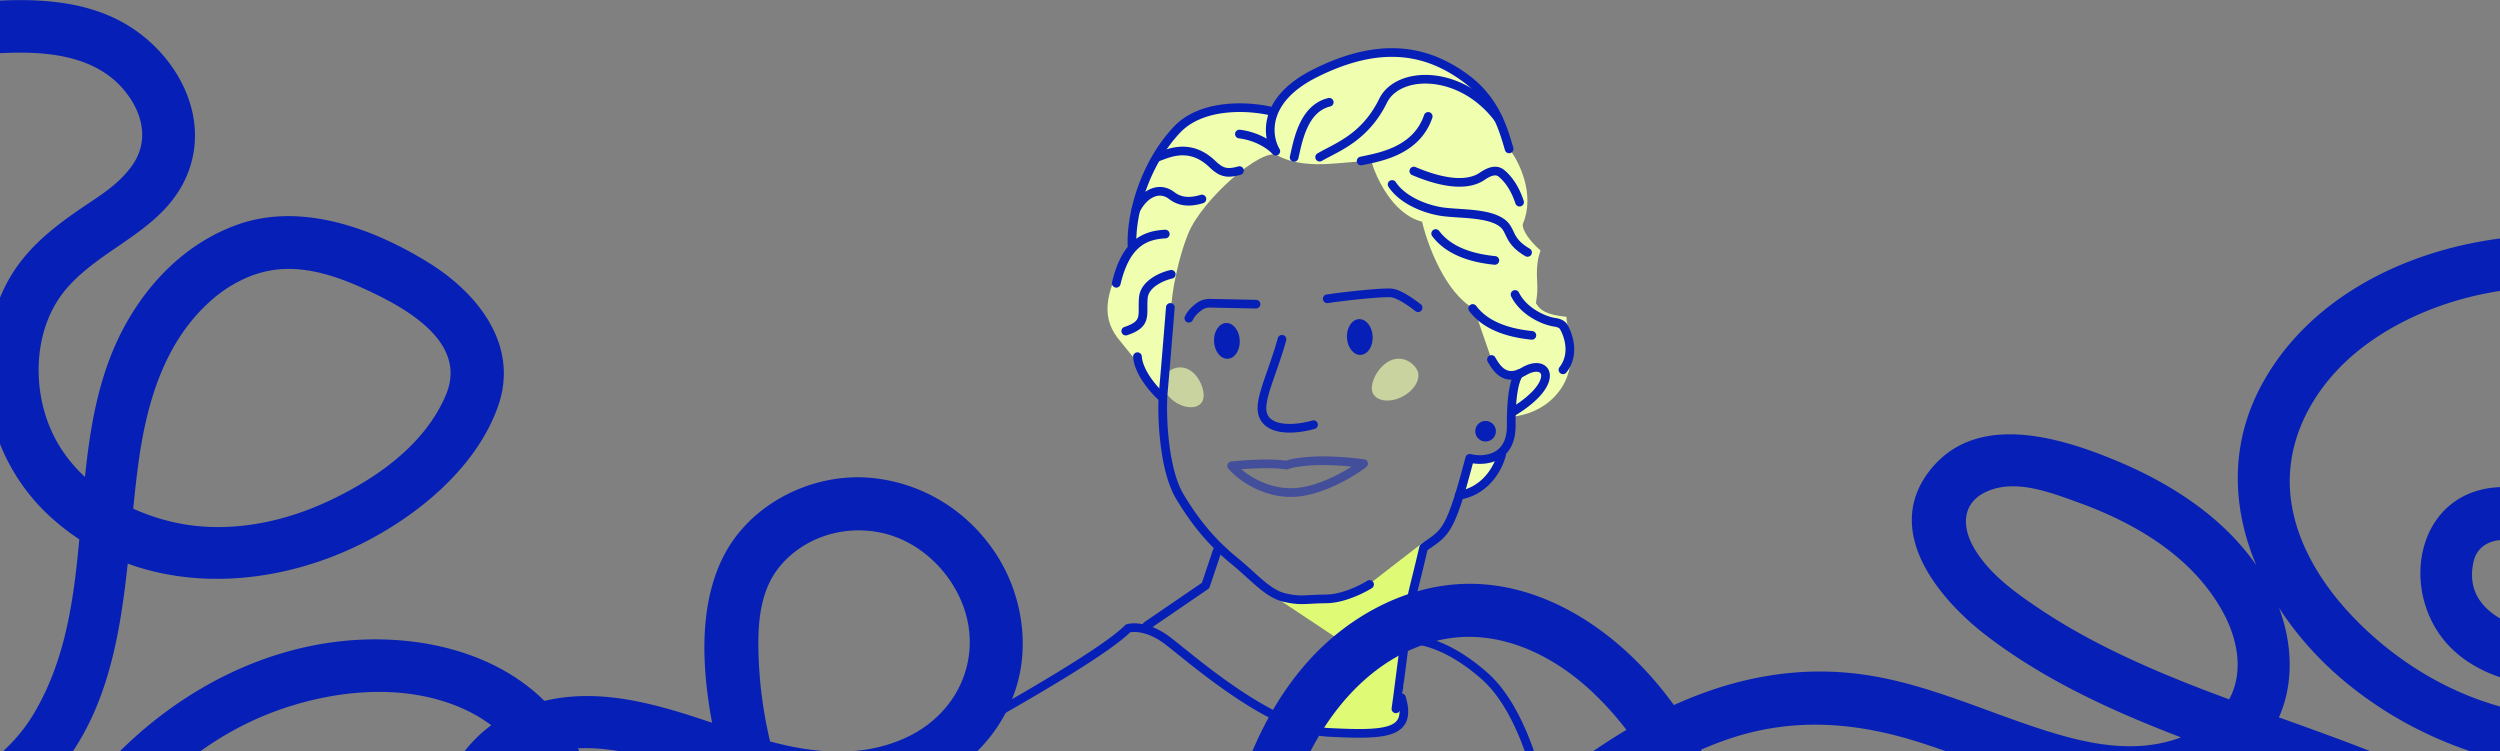 <svg xmlns="http://www.w3.org/2000/svg" width="1920" height="577" fill="none"><rect width="100%" height="100%" fill="#808080" stroke="none"/><g clip-path="url(#a)"><g clip-path="url(#b)"><path fill="#DFFA74" d="m1093.06 416.5-.03.18-9.49 48.409-2.21 23.226-.6 6.333-3.42 35.99s0 .053-.01.075l-.18 1.956-2.4 25.205-48.07 7.832-42.773-11.242 4.163-4.249 45.28-46.258c2.93-2.983 2.41-7.877-1.07-10.193l-48.177-32.04-10.543-7.016 21.214 5.232 12.396-.54 21.08-.547 20.18-7.817 5.8-4.489 38.86-30.047z"/><path fill="#EFFFAF" d="M901.646 218.538c3.163-16.106 6.372-28.001 11.076-39.498 10.528-25.737 56.322-66.066 68.075-59.763 25.453 13.655 58.133 2.016 72.723 5.531 2.94 10.26 15.64 39.7 38.63 45.426 3.98 17.118 17.54 54.457 39.92 66.899l13.97 40.471c12.89 11.273 17.29 11.55 17.29 11.55s-.67 24.253.02 30.706c35.23-5.336 47.42-36.942 41.03-52.126 5.31-2.294-2.21-19.914-1.2-24.381-15.89-1.656-20.26-5.104-23.58-10.47l.55-3.995c.5-3.552.65-7.142.45-10.702-.49-8.709-.64-17.643 2.54-25.76-8.17-7.225-14.29-15.604-13.62-20.416 9.65-22.589-2.66-47.457-10.02-57.065-6.55-42.42-50.89-81.379-102.66-75.863-38.96 4.153-71.166 29.328-80.807 45.959-32.681-8.17-67.489 1.708-86.974 35.015-4.9 5.786-4.517 15.29-14.135 35.601-4.855 10.245-6.748 20.063-6.057 34.086-20.132 32.303-23.596 52.314-10.769 69.492l32.727 40.494c2.81-6.056 8.378-68.727 10.828-81.214l-.007.023z"/><path fill="#EFFFAF" d="M922.942 309.076c-3.825 5.246-13.323 4.849-21.206-.87-7.883-5.726-11.174-14.614-7.349-19.861 3.824-5.246 12.602-9.038 20.484-3.32 7.883 5.726 11.896 18.805 8.071 24.051zm131.538-6.798c3.37 6.206 13.67 7.151 23.01 2.107 9.33-5.044 14.17-14.166 10.8-20.379-3.38-6.206-12.3-11.572-21.63-6.528-9.34 5.044-15.56 18.587-12.18 24.793v.007z" opacity=".65"/><path fill="#061FB7" fill-rule="evenodd" d="M985.456 257.361c1.773.488 2.825 2.324 2.337 4.093-2.525 9.158-5.516 17.695-8.154 25.242a649.303 649.303 0 0 0-2.78 8.042c-1.578 4.692-2.833 8.821-3.592 12.419-.759 3.62-.954 6.438-.579 8.581.489 2.833 1.811 4.827 3.713 6.289 1.976 1.521 4.734 2.57 8.153 3.11 6.876 1.094 15.566.015 23.316-2.166a3.336 3.336 0 0 1 4.12 2.301 3.327 3.327 0 0 1-2.31 4.107c-8.26 2.323-17.995 3.627-26.171 2.331-4.11-.652-8.033-2.001-11.174-4.407-3.216-2.466-5.448-5.936-6.222-10.433-.578-3.35-.203-7.12.624-11.07.834-3.987 2.202-8.416 3.795-13.161.894-2.668 1.871-5.441 2.878-8.326 2.622-7.48 5.485-15.679 7.95-24.613a3.337 3.337 0 0 1 4.103-2.324l-.007-.015z" clip-rule="evenodd"/><path fill="#061FB7" fill-rule="evenodd" d="M1050.46 355.215a3.328 3.328 0 0 0-2.78-2.444c-17.15-2.293-30.76-2.585-40.86-2.001-9.153.532-15.585 1.791-19.132 3.036-12.827-1.874-33.402-.323-42.127.674a3.351 3.351 0 0 0-2.728 2.099 3.319 3.319 0 0 0 .587 3.387c9.468 10.935 29.772 23.219 52.091 21.488 11.099-.862 22.429-4.962 31.939-9.563 9.53-4.61 17.45-9.841 21.82-13.176a3.316 3.316 0 0 0 1.19-3.5zm-25.93 10.687c-9.14 4.422-19.6 8.147-29.538 8.911-16.524 1.282-32.072-6.22-41.638-14.39 10.19-.824 24.903-1.424 34.146.09a3.4 3.4 0 0 0 1.796-.202c2.307-.937 8.199-2.331 17.914-2.893 7.9-.457 18.19-.36 30.88.929a136.548 136.548 0 0 1-13.56 7.555z" clip-rule="evenodd" opacity=".5"/><path fill="#061FB7" fill-rule="evenodd" d="M935.815 420.081a3.322 3.322 0 0 1 2.104 4.213l-8.845 26.404a3.347 3.347 0 0 1-1.277 1.694l-45.148 30.886a3.338 3.338 0 0 1-4.636-.862 3.319 3.319 0 0 1 .864-4.625l44.223-30.256 8.492-25.348a3.333 3.333 0 0 1 4.223-2.098v-.008z" clip-rule="evenodd"/><path fill="#EFFFAF" d="M1125.16 378.425c20.17-6.213 26.47-22.274 27.11-29.529l-22 6.423-5.11 23.106z"/><path fill="#061FB7" fill-rule="evenodd" d="M1169.18 289.455s-.09.09-.17.187c-.24.307-.63.929-1.12 2.069-.62 1.476-1.29 3.612-1.9 6.58-.65 3.193-1.22 7.285-1.59 12.449-.16 2.458-.3 5.164-.37 8.124-.01.292-.01.592-.02.892-.04 2.099-.05 4.332-.03 6.7.06 7.113-1.32 12.809-3.8 17.261a23.035 23.035 0 0 1-3.56 4.842 22.478 22.478 0 0 1-5 3.934 23.899 23.899 0 0 1-3.68 1.762c-5.69 2.196-11.85 2.316-16.75 1.604-1.86 6.955-3.54 13.033-5.11 18.384-.14.51-.29 1.005-.44 1.499a397.82 397.82 0 0 1-2.29 7.525c-3.3 10.388-6.1 17.261-9 22.245-4.42 7.584-9.16 10.86-15.25 15.064-.9.622-1.82 1.259-2.77 1.934-.18.734-.44 1.813-.81 3.357a1723.987 1723.987 0 0 1-6.2 25.46c-2.19 8.762-4.36 22.215-6.41 36.837-.31 2.219-.62 4.467-.93 6.738a3223.93 3223.93 0 0 0-3.07 23.436c-.55 4.235-1.09 8.364-1.6 12.299 0 .03 0 .053-.01.075-.08.66-.17 1.304-.25 1.941-.59 4.37-1.14 8.477-1.68 12.187a3.185 3.185 0 0 1-.56 1.424 3.307 3.307 0 0 1-3.21 1.394 3.325 3.325 0 0 1-2.83-3.762c1.05-7.293 2.2-16.249 3.43-25.835 3.17-24.575 6.86-53.258 10.64-68.353 2.6-10.365 4.31-17.455 5.42-22.154.27-1.072.49-2.039.69-2.886.66-2.788 1.04-4.422 1.26-5.134a3.31 3.31 0 0 1 1.25-1.738c.54-.39 1.06-.757 1.57-1.117.88-.615 1.7-1.192 2.49-1.739 5.95-4.137 9.43-6.55 13.05-12.771 2.7-4.639 5.41-11.317 8.8-22.11.12-.397.24-.802.36-1.214 2.25-7.255 4.78-16.294 7.8-27.693a3.333 3.333 0 0 1 4.02-2.384c4.9 1.2 12.04 1.387 17.75-1.499 2.79-1.409 5.26-3.56 7.05-6.775 1.8-3.245 3.01-7.742 2.95-13.978-.11-13.505.82-23.024 2.16-29.559.42-2.054.88-3.83 1.38-5.366.29-.907.59-1.724.9-2.459.05-.127.11-.254.17-.374.77-1.762 1.68-3.208 2.75-4.205 1.36-1.244 3.48-1.154 4.72.195a3.322 3.322 0 0 1-.2 4.707z" clip-rule="evenodd"/><path fill="#061FB7" fill-rule="evenodd" d="M1143.77 273.213a3.344 3.344 0 0 1 4.56 1.207c1.91 3.298 4.12 6.962 7.29 9.009 1.48.959 3.16 1.536 5.17 1.506 2.04-.03 4.66-.697 7.98-2.623 5-2.908 9.97-4.085 14.06-3.163 2.09.472 3.96 1.514 5.34 3.163 1.38 1.656 2.07 3.717 2.13 5.936.12 4.309-2.08 9.278-6.31 14.375-4.29 5.164-10.93 10.807-20.43 16.541a3.337 3.337 0 0 1-4.58-1.124 3.315 3.315 0 0 1 1.12-4.572c9.06-5.464 15.07-10.65 18.75-15.087 3.74-4.512 4.83-7.93 4.77-9.931-.03-.944-.3-1.521-.6-1.881-.3-.36-.81-.72-1.67-.914-1.83-.413-5.03-.015-9.23 2.42-4.05 2.346-7.78 3.478-11.23 3.53-3.48.053-6.45-.981-8.9-2.57-4.62-2.983-7.52-7.975-9.31-11.04-.04-.075-.09-.143-.12-.21a3.313 3.313 0 0 1 1.21-4.549v-.023zm10.25 72.302a3.327 3.327 0 0 1 2.53 3.972c-2.17 9.721-12.18 30.399-35.32 34.184a3.33 3.33 0 0 1-3.83-2.743c-.3-1.814.93-3.53 2.75-3.822 19.26-3.148 27.99-20.589 29.88-29.058.4-1.791 2.19-2.923 3.99-2.525v-.008zm8.06-122.345a3.348 3.348 0 0 1 4.47 1.514c2.84 5.756 7.78 10.366 13.17 13.716 5.41 3.358 10.99 5.269 14.76 5.808 2.83.405 7.31 1.529 9.48 5.434 4.78 8.619 8.81 23.953-.98 36.425a3.339 3.339 0 0 1-4.68.569 3.323 3.323 0 0 1-.57-4.676c7.33-9.339 4.66-21.421.4-29.095-.5-.907-1.96-1.694-4.59-2.069-4.81-.689-11.26-2.975-17.33-6.745-6.09-3.785-12.09-9.226-15.64-16.429a3.327 3.327 0 0 1 1.52-4.459l-.01.007zm-61.46-46.467a3.343 3.343 0 0 1 4.67.674c8.85 11.827 24.68 17.486 43.08 19.322a3.328 3.328 0 1 1-.66 6.625c-19.04-1.896-37.22-7.869-47.77-21.96-1.1-1.476-.8-3.56.68-4.661z" clip-rule="evenodd"/><path fill="#061FB7" fill-rule="evenodd" d="M1129.05 234.249a3.356 3.356 0 0 1 4.68.674c8.85 11.834 24.67 17.486 43.08 19.322a3.334 3.334 0 0 1 2.99 3.642 3.337 3.337 0 0 1-3.65 2.983c-19.05-1.896-37.22-7.869-47.77-21.96a3.324 3.324 0 0 1 .67-4.661zm-53.53-190.347c-18.06-1.35-39.01 2.825-64.02 15.342-19.732 9.878-28.231 21.338-31.222 31.23-3.021 9.984-.609 18.895 2.405 23.917a3.322 3.322 0 0 1-.909 4.406 3.355 3.355 0 0 1-4.487-.524c-2.607-3.021-11.82-10.268-25.835-12.029-1.826-.233-3.126-1.896-2.893-3.718a3.337 3.337 0 0 1 3.727-2.885c8.371 1.057 15.315 3.837 20.523 6.85-.962-5.299-.887-11.452 1.074-17.935 3.652-12.067 13.692-24.785 34.617-35.263 25.82-12.921 47.98-17.493 67.51-16.032 19.56 1.462 36.17 8.957 50.93 19.652 23.93 17.35 30.6 40.382 35.23 56.361l.04.142a3.326 3.326 0 0 1-2.29 4.122 3.336 3.336 0 0 1-4.13-2.278c-4.61-15.942-10.76-37.01-32.78-52.966-14-10.155-29.46-17.05-47.5-18.4l.01.008z" clip-rule="evenodd"/><path fill="#061FB7" fill-rule="evenodd" d="M1099.75 64.422c-16.36-1.536-29.6 4.37-34.52 14.383-12.26 25.003-30.58 34.514-43.14 41.034-2.56 1.334-4.89 2.541-6.87 3.725a3.347 3.347 0 0 1-4.58-1.139 3.331 3.331 0 0 1 1.15-4.565c2.29-1.371 4.85-2.713 7.58-4.137 12.52-6.543 28.66-14.982 39.88-37.841 6.61-13.476 23.29-19.756 41.13-18.085 18.05 1.694 38.13 11.475 52.99 31.253 1.1 1.47.8 3.56-.67 4.662a3.343 3.343 0 0 1-4.67-.667c-13.74-18.287-32.12-27.101-48.27-28.615l-.01-.008z" clip-rule="evenodd"/><path fill="#061FB7" fill-rule="evenodd" d="M1097.93 86.24c1.75.593 2.69 2.481 2.09 4.22-4.97 14.66-15.35 23.084-25.98 28.158-9.07 4.332-18.56 6.311-25.1 7.675-1.04.217-2.01.42-2.88.607a3.323 3.323 0 0 1-3.97-2.533 3.322 3.322 0 0 1 2.54-3.965c.95-.21 1.97-.427 3.05-.652 6.58-1.379 15.19-3.185 23.47-7.135 9.52-4.542 18.3-11.797 22.55-24.29a3.335 3.335 0 0 1 4.23-2.084zm48.72 48.665c-1.94.449-4.12 1.626-6.35 3.155-7.28 5.007-16.59 6.018-26.16 4.917-9.62-1.11-19.91-4.4-29.62-8.529a3.317 3.317 0 0 1-1.76-4.37c.72-1.694 2.68-2.473 4.38-1.754 9.39 3.995 19.04 7.03 27.77 8.042 8.78 1.012 16.2-.067 21.61-3.785 2.46-1.686 5.46-3.417 8.62-4.159 3.29-.765 6.95-.48 10.14 2.166 5.06 4.197 10.91 11.414 14.92 23.638a3.326 3.326 0 0 1-2.13 4.197 3.341 3.341 0 0 1-4.21-2.128c-3.64-11.085-8.79-17.231-12.84-20.588-1.19-.982-2.55-1.222-4.36-.802h-.01zm-79.34 3.994a3.336 3.336 0 0 1 4.62.93c3.78 5.673 9.81 10.118 16.51 13.378 6.67 3.245 13.75 5.201 19.3 6.041 3.07.464 6.74.734 10.84 1.012.51.03 1.02.067 1.54.105 3.61.239 7.47.487 11.28.884 8.56.892 17.69 2.578 23.92 7.09 3.99 2.878 5.65 6.431 7.07 9.436.3.644.59 1.259.88 1.836 1.7 3.298 4.22 7.075 11.56 11.37a3.327 3.327 0 0 1 1.19 4.557c-.93 1.589-2.98 2.113-4.57 1.184-8.51-4.977-11.88-9.728-14.12-14.075-.47-.93-.88-1.762-1.24-2.519-1.35-2.803-2.21-4.609-4.7-6.408-4.66-3.372-12.14-4.961-20.7-5.861-3.67-.382-7.39-.629-11.01-.869-.52-.038-1.04-.068-1.55-.105-4.06-.27-8.01-.555-11.4-1.072-6.15-.929-13.89-3.073-21.23-6.64-7.31-3.56-14.48-8.672-19.13-15.672a3.313 3.313 0 0 1 .93-4.617l.01.015zm-43.2-61.142a3.33 3.33 0 0 1-2.46 4.01c-8.58 2.045-13.96 8.46-17.63 16.435-3.14 6.821-4.828 14.293-6.18 20.334a581.396 581.396 0 0 1-.699 3.073 3.34 3.34 0 0 1-4.005 2.488 3.332 3.332 0 0 1-2.495-3.995c.203-.884.421-1.844.654-2.87 1.345-6.004 3.186-14.271 6.658-21.795 4.097-8.882 10.747-17.403 22.137-20.124 1.8-.427 3.59.675 4.02 2.459v-.016zm-82.622 2.135c14.21-1.447 27.91.33 36.281 2.435a3.324 3.324 0 0 1 2.419 4.04 3.333 3.333 0 0 1-4.05 2.413c-7.725-1.94-20.635-3.62-33.973-2.263-13.369 1.357-26.685 5.711-35.815 15.364-24.084 25.468-34.77 63.331-33.583 87.397a3.33 3.33 0 0 1-3.171 3.485 3.332 3.332 0 0 1-3.494-3.163c-1.27-25.737 9.972-65.407 35.394-92.29 10.67-11.288 25.82-15.98 40-17.418h-.008z" clip-rule="evenodd"/><path fill="#061FB7" fill-rule="evenodd" d="M870.264 185.307c7.184-6.303 15.66-8.447 24.497-8.874a3.333 3.333 0 0 1 3.495 3.163 3.33 3.33 0 0 1-3.171 3.485c-7.958.39-14.767 2.271-20.418 7.233-5.711 5.006-10.67 13.513-14.119 28.023a3.345 3.345 0 0 1-4.021 2.473 3.335 3.335 0 0 1-2.48-4.01c3.622-15.252 9.071-25.235 16.209-31.493h.008zm32.494 24.657a3.323 3.323 0 0 1-2.54 3.965c-3.044.667-7.733 2.308-11.693 4.969-4.005 2.683-6.725 6.018-7.094 9.961-.255 2.75-.248 5.178-.233 7.517v1.064c0 2.563-.03 5.254-.714 7.757-.721 2.661-2.134 5.044-4.644 7.12-2.419 2.001-5.748 3.643-10.197 5.127a3.34 3.34 0 0 1-4.223-2.099 3.321 3.321 0 0 1 2.104-4.212c4.073-1.364 6.538-2.683 8.056-3.935 1.42-1.176 2.096-2.36 2.464-3.74.414-1.536.489-3.372.481-6.01v-1.02c-.007-2.331-.022-5.096.263-8.191.632-6.813 5.253-11.677 10.017-14.878 4.802-3.222 10.31-5.134 13.985-5.943a3.335 3.335 0 0 1 3.975 2.533l-.007.015z" clip-rule="evenodd"/><path fill="#061FB7" d="M1148.84 330.788c.22 4.362-3.16 8.072-7.53 8.289-4.38.217-8.1-3.148-8.31-7.51-.22-4.362 3.15-8.079 7.53-8.289 4.38-.217 8.11 3.148 8.32 7.51h-.01z"/><path fill="#061FB7" fill-rule="evenodd" d="M906.409 112.705c8.161-.442 17.524 1.859 26.835 10.725 3.269 3.118 5.478 4.624 7.777 5.246 2.27.615 5.133.495 9.98-.862 1.773-.494 3.622.533 4.118 2.301a3.335 3.335 0 0 1-2.307 4.108c-5.275 1.483-9.544 1.963-13.541.876-3.976-1.079-7.192-3.582-10.634-6.857-7.928-7.548-15.472-9.241-21.867-8.897-5.448.293-10.085 2.031-13.902 3.463-.849.315-1.661.622-2.435.892a3.343 3.343 0 0 1-4.253-2.039 3.327 3.327 0 0 1 2.044-4.242 74.616 74.616 0 0 0 2.014-.742c3.795-1.439 9.588-3.62 16.171-3.98v.008zm-22.935 32.46c5.982-2.608 12.617-2.106 18.577 2.503 6.567 5.082 14.428 3.688 20.041 1.979a3.337 3.337 0 0 1 4.163 2.219 3.326 3.326 0 0 1-2.217 4.152c-5.906 1.791-16.72 4.144-26.083-3.088-3.99-3.088-8.033-3.32-11.813-1.664-3.975 1.731-7.905 5.681-10.828 11.362a3.353 3.353 0 0 1-4.494 1.447 3.327 3.327 0 0 1-1.45-4.482c3.389-6.596 8.303-11.902 14.089-14.428h.015zm35.756 87.465c2.976-2.166 6.583-3.148 10.114-3.073l35.334.727a3.334 3.334 0 0 1 3.269 3.395 3.335 3.335 0 0 1-3.404 3.26l-35.334-.727c-2.224-.045-4.366.577-6.049 1.799-2.758 2.001-5.546 4.489-7.086 7.787a3.341 3.341 0 0 1-4.434 1.611c-1.668-.779-2.397-2.758-1.616-4.422 2.27-4.856 6.185-8.161 9.206-10.357zm127.94-3.141c-10.13.981-21.11 2.316-27.34 3.275-1.82.277-3.53-.967-3.8-2.788a3.321 3.321 0 0 1 2.79-3.793c6.4-.981 17.49-2.338 27.71-3.32 5.11-.494 10.04-.899 14.06-1.117 3.87-.209 7.32-.277 9.2.045 3.54.608 7.62 2.654 11.25 4.85 3.73 2.256 7.37 4.909 10.13 7.067a3.316 3.316 0 0 1 .56 4.677 3.34 3.34 0 0 1-4.68.562c-2.63-2.061-6.05-4.542-9.47-6.61-3.52-2.129-6.69-3.598-8.91-3.98-1-.172-3.66-.18-7.71.045-3.9.21-8.72.607-13.79 1.094v-.007z" clip-rule="evenodd"/><path fill="#061FB7" d="M952.135 261.32c.376 7.584-3.742 13.947-9.197 14.217-5.456.27-10.175-5.666-10.551-13.243-.376-7.585 3.742-13.948 9.198-14.218 5.456-.27 10.175 5.666 10.55 13.244zm102.075-2.976c.37 7.585-3.75 13.948-9.2 14.218-5.46.27-10.18-5.666-10.55-13.243-.38-7.585 3.74-13.948 9.2-14.218 5.45-.27 10.17 5.666 10.55 13.243z"/><path fill="#061FB7" fill-rule="evenodd" d="M873.368 270.605a3.326 3.326 0 0 1 3.555 3.095c.353 5.232 3.193 11.062 6.815 16.346 3.57 5.217 7.628 9.496 9.86 11.557a3.324 3.324 0 0 1 .18 4.707 3.344 3.344 0 0 1-4.719.18c-2.548-2.353-6.944-7.008-10.836-12.689-3.84-5.613-7.485-12.636-7.966-19.651a3.323 3.323 0 0 1 3.104-3.545h.007z" clip-rule="evenodd"/><path fill="#061FB7" fill-rule="evenodd" d="M899.098 232.787a3.326 3.326 0 0 1 3.058 3.582c-1.375 17.036-4.388 53.94-5.433 65.077-.631 6.686-.751 20.971.91 36.305 1.668 15.425 5.087 31.351 11.219 41.686 12.835 21.63 26.279 36.515 41.188 48.672 3.877 3.155 7.424 6.325 10.73 9.308l1.413 1.274c2.788 2.519 5.396 4.879 7.943 7.023 5.974 5.029 11.234 8.536 16.833 9.886 8.356 2.016 12.249 1.806 19.161 1.439 3.22-.173 7.09-.383 12.36-.42 5.81-.038 12.26-1.746 18.09-3.98 5.8-2.226 10.75-4.872 13.47-6.588a3.34 3.34 0 0 1 4.6 1.034 3.328 3.328 0 0 1-1.03 4.595c-3.09 1.941-8.43 4.789-14.64 7.172-6.19 2.369-13.5 4.377-20.44 4.422-4.55.03-8.14.218-11.3.39-7.459.397-12.501.659-21.842-1.596-7.169-1.732-13.421-6.094-19.568-11.265-2.645-2.226-5.35-4.677-8.138-7.188-.459-.419-.924-.839-1.39-1.259-3.299-2.975-6.733-6.041-10.476-9.091-15.525-12.659-29.479-28.143-42.705-50.433-6.899-11.624-10.423-28.757-12.114-44.361-1.698-15.702-1.593-30.437-.917-37.639 1.045-11.085 4.051-47.929 5.426-64.995a3.336 3.336 0 0 1 3.592-3.05zm180.462 302.19c2.09 7.112 2.62 13.153.93 18.077-1.77 5.157-5.74 8.432-11.08 10.41-5.22 1.942-12 2.766-20.07 3.006-8.13.24-17.85-.113-29.06-.675-23.447-1.184-50.8-16.106-74.043-31.875-16.75-11.355-31.907-23.549-42.225-31.853-4.02-3.238-7.311-5.883-9.671-7.66-12.354-9.278-22.596-9.548-26.361-8.784-7.778 7.63-23.679 18.483-41.526 29.68-18.508 11.609-39.489 23.818-56.637 33.591-13.053 7.443-25.633 21.615-36.145 36.665-5.847 8.357-10.972 16.878-15.097 24.441H711c4.509-8.522 10.37-18.483 17.193-28.248 10.679-15.282 23.949-30.452 38.317-38.636 17.119-9.758 38.002-21.907 56.39-33.449 18.508-11.61 34.116-22.372 40.977-29.365.383-.39.864-.682 1.383-.847 2.607-.817 6.943-1.162 12.369-.097a43.376 43.376 0 0 1 7.499 2.218c4.126 1.619 8.597 4.032 13.233 7.517 2.593 1.949 6.057 4.737 10.228 8.095 10.287 8.282 24.888 20.033 41.398 31.231 12.279 8.326 25.316 16.129 38.054 21.795 11.362 5.059 22.479 8.424 32.579 8.933 11.2.562 20.69.9 28.52.667 7.88-.232 13.78-1.041 17.94-2.585 4.04-1.499 6.15-3.575 7.1-6.333.44-1.267.66-2.788.63-4.632-.03-2.503-.52-5.599-1.65-9.421a3.324 3.324 0 0 1 2.26-4.13 3.362 3.362 0 0 1 1.63-.06c.02 0 .05 0 .07.015a3.317 3.317 0 0 1 2.44 2.309zM1187.24 610h-6.82c-2.31-10.898-6.09-24.778-11.5-38.733-7.34-18.955-17.51-37.662-30.72-49.399-27.18-24.14-49.1-27.79-55.8-26.988-.14.015-.28.022-.42.022-.44 0-.86-.09-1.25-.255a3.339 3.339 0 0 1-2.04-2.683 3.33 3.33 0 0 1 2.91-3.695c.41-.045.85-.082 1.31-.105 10.04-.532 32.93 4.924 59.73 28.735 14.39 12.787 25.04 32.663 32.51 51.969 5.78 14.908 9.74 29.71 12.09 41.132z" clip-rule="evenodd"/></g><g clip-path="url(#c)"><path fill="#061FB7" d="M-36.383 44.08C8.55 39.426 71.467 31.734 100.283 75.968c10.313 15.837 12.719 34.226 1.728 50.345-10.99 16.119-27.866 25.392-42.844 35.841-18.265 12.741-35.254 26.273-47.77 44.957-12.877 19.191-19.428 41.827-21.63 64.656-4.395 45.612 13.712 92.048 46.99 123.337 70.484 66.272 176.29 60.567 255.744 14.504 37.784-21.903 75.116-55.383 89.992-97.606 16.481-46.798-15.429-86.841-53.349-110.291-42.167-26.081-97.278-46.64-146.38-29.323-44.9 15.825-78.031 53.665-96.013 96.826-36.926 88.614-10.799 194.828-60.782 278.845C-.26 592.146-47.758 609.236-89.44 635.08c-40.608 25.19-78.674 64.16-72.8 115.803 5.467 48.097 42.426 85.328 91.076 88.66 23.653 1.627 48.052-5.908 66.746-20.366 19.926-15.407 31.47-37.536 40.303-60.624 8.291-21.676 14.222-44.087 24.049-65.187 10.019-21.484 22.173-42.246 36.677-61.019 30.17-39.072 71.061-70.677 117.78-87.158 44.9-15.836 98.588-20.738 142.912-.124 40.371 18.774 65.492 58.421 55.948 103.423-2.87 13.555-6.959 26.782-13.883 38.236-1.954 3.242-2.598 4.168-4.303 5.987.338-.362-4.18 4.575-2.61 2.44-.44.598-1.242-1.051.125-.147.914.598 3.851-1.141-.159-.012 2.745-.768.418.08-.226-.35.825.542 1.819 1.988-1.163-1.107-1.435-1.491-1.864-2.36-2.971-4.202-8.087-13.295-10.143-31.899-10.945-47.182-.994-18.818 5.004-36.53 19.372-49.204 39.738-35.061 102.203-11.781 145.217 3.152 47.78 16.593 95.584 29.052 145.951 16.051 42.392-10.945 78.358-40.314 92.263-82.492 11.442-34.678 4.597-74.698-15.43-104.903-21.36-32.238-55.044-53.315-93.539-57.54-46.493-5.106-96.228 19.722-116.583 62.612-21.326 44.923-13.351 102.802-2.327 149.6 11.025 46.798 31.933 91.777 63.132 128.827 59.641 70.812 163.369 100.655 249.622 62.837 40.247-17.644 68.599-59.516 45.319-102.417-26.918-49.6-87.451-49.069-134.362-33.198-21.88 7.398-44.98 16.841-58.58 36.586-14.899 21.62-8.2 49.091 10.969 65.549 16.615 14.266 38.021 23.337 58.296 31.074 20.276 7.738 41.93 13.024 63.81 14.944 44.199 3.875 90.071-12.425 110.166-54.478 10.46-21.891 13.928-45.601 18.751-69.119 5.185-25.268 11.996-50.762 22.926-74.212 19.75-42.325 52.69-80.515 99.24-93.155 44.59-12.109 88.84 8.087 121.18 38.428 34.75 32.61 63.86 79.51 64.74 128.352.83 45.951-24.29 84.955-68.1 100.159-21.13 7.331-43.24 9.906-65.54 8.765-16.12-.825-24.93-6.789-23.1-24.252 4.39-41.782 44.1-76.37 74.06-101.649 37.01-31.233 78.32-60.138 124.67-75.467 48.97-16.198 96.76-12.301 145.28 3.231 79.52 25.449 180.28 78.053 254.51 10.019 36.44-33.39 36.23-86.445 14.77-128.002-24.41-47.261-70.45-78.426-118.33-98.374-44.93-18.717-109.54-38.044-144.54 8.991-34.61 46.505 8.91 98.182 45.62 126.037 81.59 61.912 182.95 87.621 276.69 124.862 33.89 13.465 71.87 26.805 100.03 50.639 11.52 9.759 21.8 23.077 22.1 35.728.22 9.997-2.57 16.638-10.89 24.794-18.47 18.073-50.83 26.432-78.89 30.927-11.83 1.898-27.82 3.039-41.55 2.779-5.52-.102-11.07-.395-16.54-1.073 5.68.712-6.07-1.299-7.82-1.762-3.69-.983-8.74-2.191-10.94-5.716-3-4.812-.06-11.894 2.68-16.152 5.32-8.235 15.32-11.477 24.6-12.945 10.43-1.661 21.84-1.141 32.31-.034 8.53.904 2.02.678 4.3-1.999-1.68 1.976-2.73 4.281-5.22 6.088-9.94 7.218-22.89 11.917-33.96 17.034-12.92 5.975-26.09 11.307-39.77 15.272-23.95 6.946-50.6 9.635-74.33.214-23.97-9.511-41-30.476-65.3-40.032-23.2-9.138-49.14-9.409-73.65-7.376-25.3 2.101-50.5 6.631-75.96 6.122-16.86-.338-39.24-4.043-49.78-18.988-11.78-16.706 3.93-36.451 19.55-43.239 22.24-9.658 49.34-5.829 72.23-.814 26.67 5.852 52.38 15.182 78.43 23.179 26.01 7.975 52.3 13.679 79.33 16.819 101.74 11.849 219.64-15.983 295.61-87.631 36.47-34.396 62.16-84.447 57.82-135.605-4.16-49.102-38.31-102.056-93.84-95.38-50.22 6.032-66.66 60.432-46.56 101.717 21.97 45.138 78.53 54.92 123.72 51.057 87.2-7.444 181.67-61.652 186.74-157.97 2.46-46.606-18.54-93.336-50.66-126.399-34.87-35.886-83.19-54.512-132.14-60.364-94.35-11.295-208 23.654-256.74 110.72-46.35 82.82-4.15 175.072 63.65 230.861 67.16 55.258 151.5 75.094 237.26 71.49 79.24-3.321 165.45-26.725 219.54-88.332 17.2-19.598-11.44-48.469-28.76-28.758-51.91 59.132-136.57 77.33-212.16 76.799-37.85-.26-76.48-4.937-112.33-17.497-37.64-13.194-72.26-36.598-99.56-65.538-25.31-26.838-46.03-61.685-47.2-99.424-1.31-41.873 22.08-79.781 54.34-105.061 69.55-54.479 185.01-64.848 260.2-16.74 34.51 22.083 60.94 61.29 63.76 102.779 2.71 39.817-16.86 75.353-49.05 98.182-33.07 23.461-74.46 35.265-114.84 35.423-31.57.124-82.8-13.713-73.34-56.049 3.83-17.181 23.36-20.253 37.58-13.476 18.29 8.709 27.2 31.165 29.54 50.074 5.92 47.758-22.89 91.551-58.77 120.084-77.38 61.516-190.32 79.747-285.33 58.963-52.1-11.397-100.95-35.118-154.71-38.924-47.39-3.355-106.56 19.326-108.04 74.912-1.29 48.481 48.93 71.92 90.56 73.704 25.42 1.096 50.69-3.332 75.93-5.647 22.19-2.045 46.36-3.57 67.22 5.84 23.48 10.595 40.21 30.724 64.89 39.76 24.68 9.037 51.79 8.867 77.3 4.247 25.89-4.699 50.42-15.418 74.08-26.612 21.54-10.189 47.24-20.875 52.45-46.979 11.78-59.031-80.66-54.558-112.88-36.451-19.1 10.742-32.38 32.114-32.45 54.197-.08 24.76 17.2 42.709 40.14 49.396 28.04 8.166 59.63 5.083 88.01.7 30.16-4.654 61.99-13.736 86.75-32.215 24.76-18.48 40.09-48.775 31.51-80.945-10.08-37.863-47.74-61.719-80.7-77.985-81.63-40.292-170.96-61.979-253.07-101.04-22.48-10.686-44.36-22.693-64.98-36.643-18.09-12.233-36.88-25.935-48.27-44.991-9.92-16.604-10.03-35.423 9.71-44.12 21.91-9.647 48.59.824 69.48 8.347 44.75 16.096 89.08 42.246 112.17 85.407 9.89 18.491 14.95 41.624 6.34 61.64-6.32 14.662-19.4 24.941-33.68 31.3-36.4 16.21-75.38 7.975-111.67-3.671-44.96-14.447-88.3-34.847-135.35-41.963-102.17-15.475-192.8 37.942-266.79 103.265-32.29 28.499-66.7 65.006-74.9 108.924-3.96 21.168-2.12 43.917 13.48 60.251 15.06 15.746 36.34 18.31 57.01 18.491 44.54.372 91.44-12.595 124.29-43.873 36.09-34.384 46.81-86.818 38.41-134.542-8.47-48.108-37.29-93.89-72.31-127.28-33.33-31.797-76.94-55.326-123.93-55.303-48.32.022-94.28 25.426-125.59 61.279-33.81 38.687-52.312 87.936-62.727 137.66-4.269 20.389-6.45 42.223-15.057 61.392-8.11 18.073-22.885 28.815-41.963 33.073-36.259 8.099-77.805-6.359-109.715-22.93-11.51-5.975-33.627-16.085-17.858-29.289 15.881-13.307 42.302-20.197 62.307-22.964 20.84-2.881 43.194 1.118 55.292 19.891 8.573 13.307 4.428 26.398-6.789 36.384-24.76 22.037-66.181 25.889-97.786 23.517-47.442-3.558-90.128-27.358-121.304-62.668-29.437-33.334-47.408-75.602-57.066-118.65a329.576 329.576 0 0 1-7.986-67.265c-.328-22.196 2.09-45.94 17.056-63.505 24.004-28.171 66.035-34.768 98.25-17.406 25.709 13.86 44.414 41.116 46.753 69.671 2.835 34.475-16.797 65.097-48.334 79.782-41.026 19.101-85.972 10.098-126.918-3.638-50.774-17.022-105.344-38.845-159.326-22.15-43.398 13.419-74.585 52.027-73.613 98.283.689 32.78 8.821 86.005 46.786 95.618 37.965 9.612 57.664-33.593 66.159-62.465 11.973-40.687 7.297-85.192-18.762-119.542-30.16-39.749-79.307-58.082-127.867-60.974-101.458-6.043-195.968 52.785-251.453 134.825-13.532 20.016-24.545 41.444-33.819 63.73C8.754 710.66 3.39 732.517-5.41 753.052c-8.1 18.92-20.288 36.666-40.812 43.037-17.564 5.455-37.75 3.795-52.796-7.467-14.616-10.945-23.167-29.448-23.235-47.543-.09-20.863 12.12-37.965 26.974-51.531 36.87-33.661 87.813-47.08 124.591-81.25 70.112-65.119 65.176-165.425 76.98-252.469 6.235-45.905 19.632-92.602 55.179-124.501 14.301-12.831 32.498-22.399 51.802-24.376 25.099-2.564 50.029 6.902 72.281 17.531 29.527 14.108 73.422 39.817 56.874 78.9-16.548 39.083-54.773 64.939-90.591 81.645-36.53 17.046-78.946 25.043-118.672 15.995-39.727-9.048-78.053-33.469-94.489-72.01-14.537-34.101-12.3-78.934 12.73-107.76 26.297-30.295 69.085-42.777 88.818-79.567 22.479-41.918 2.655-89.45-33.288-116.289C66.034-5.225 11.556-1.554-36.384 3.416c-10.922 1.13-20.331 8.54-20.331 20.332 0 11.793 9.341 21.473 20.332 20.332z"/></g></g><defs><clipPath id="a"><path fill="#fff" d="M0 0h1920v577H0z"/></clipPath><clipPath id="b"><path fill="#fff" d="M711 37h498v573H711z"/></clipPath><clipPath id="c"><path fill="#fff" d="M-162.827.084h2426.75v839.662h-2426.75z"/></clipPath></defs></svg>